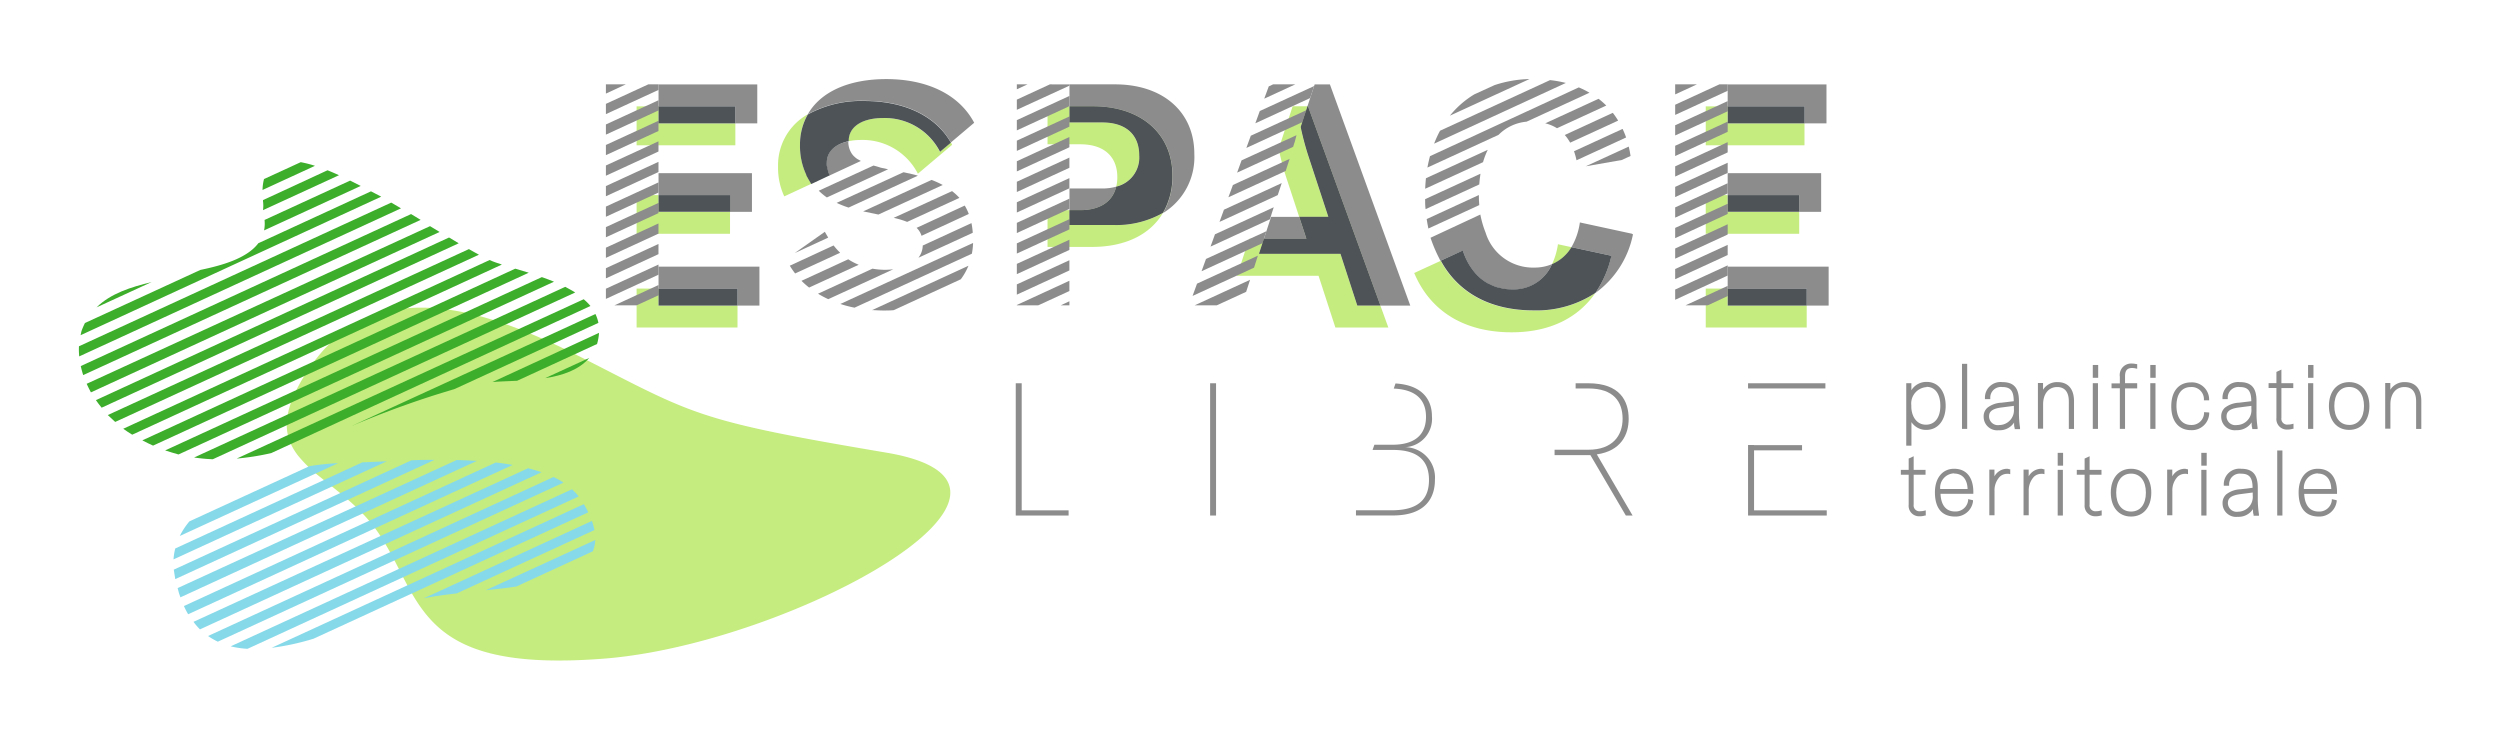 <svg id="Calque_1" data-name="Calque 1" xmlns="http://www.w3.org/2000/svg" viewBox="0 0 370.44 110.48"><defs><style>.cls-1{fill:none;}.cls-2{fill:#c5ec7f;}.cls-3{fill:#8c8c8c;}.cls-4{fill:#d1e39b;}.cls-5{opacity:0.4;}.cls-6{fill:#3dae2b;}.cls-7{fill:#86d9e9;}.cls-8{fill:#939598;}.cls-9{fill:#666;}.cls-10{fill:#4d5356;}</style></defs><title>RECAPITULATIF_LOGOS</title><rect class="cls-1" width="370.44" height="110.48"/><path class="cls-2" d="M895.36,71.93C867.72,67.27,867,66.4,851.44,58.45l-1.78-.9c-17.35-8.8-31.56-11-40.26,2.57-3.86,6-3.41,9.47-1.16,12.31a20.49,20.49,0,0,0,3.09,3c2.87,2.36,6.44,4.81,9,8.74s3.88,7.77,6.28,11c3.83,5.18,10.14,8.62,27.09,7.27C881.22,100.22,924,76.76,895.36,71.93Z" transform="translate(-764.03 -4.86)"/><path class="cls-3" d="M943.34,81.25V61.65h0.88v19.6h-0.88Z" transform="translate(-764.03 -4.86)"/><path class="cls-3" d="M972.26,71.12a4.21,4.21,0,0,0,3.95-4.58c0-2.17-1.14-4.6-5.4-4.86l-0.26.76c3.86,0.16,4.78,2.22,4.78,4.18,0,1.74-.72,4.14-5,4.14h-2.65l-0.27.77h3.06c4.09,0,5.3,2,5.3,4.44s-1.13,4.5-5.5,4.5h-5.32v0.77h5.46c4.91,0,6.24-2.68,6.24-5.27A4.49,4.49,0,0,0,972.26,71.12Z" transform="translate(-764.03 -4.86)"/><path class="cls-3" d="M1000.64,72.19c3.59-.52,4.72-2.93,4.72-5.27,0-2.62-1.27-5.27-6-5.27h-1.86v0.77h1.88c3.78,0,5.08,2,5.08,4.5s-1.49,4.58-5.08,4.58h-5v0.8h5.31l5.25,8.95h1Z" transform="translate(-764.03 -4.86)"/><polygon class="cls-3" points="158.34 75.62 151.39 75.62 151.39 56.79 150.51 56.79 150.51 76.39 158.34 76.39 158.34 75.62"/><polygon class="cls-3" points="259.91 57.56 261.28 57.56 270.48 57.56 270.48 56.79 259.02 56.79 259.02 57.56 259.91 57.56"/><polygon class="cls-3" points="259.91 66.73 267.02 66.73 267.02 65.96 259.91 65.96 259.91 65.94 259.02 65.94 259.02 76.39 270.68 76.39 270.68 75.62 259.91 75.62 259.91 66.73"/><rect class="cls-3" x="310.1" y="54.08" width="0.8" height="1.9"/><rect class="cls-3" x="318.62" y="54.08" width="0.8" height="1.9"/><rect class="cls-3" x="342" y="54.08" width="0.8" height="1.9"/><path class="cls-3" d="M1052.33,65c0-2.16-1.1-3.55-2.8-3.55a2.61,2.61,0,0,0-2.28,1.23V61.64h-0.76V70.9h0.77V67.41a2.59,2.59,0,0,0,2.2,1.15C1051.18,68.56,1052.33,67.14,1052.33,65Zm-2.84-2.82c1.28,0,2.05,1.05,2.05,2.82s-0.84,2.79-2.13,2.79c-1.49,0-2.17-1.4-2.17-2.7V64.91A2.43,2.43,0,0,1,1049.49,62.22Z" transform="translate(-764.03 -4.86)"/><rect class="cls-3" x="290.72" y="53.91" width="0.77" height="9.64"/><path class="cls-3" d="M1063.19,65.79V64.27c0-1.93-.76-2.79-2.47-2.79a2.31,2.31,0,0,0-2.57,2.3V64h0.79V63.81a1.58,1.58,0,0,1,1.78-1.6c1.23,0,1.69.57,1.7,2.1l-1.81.22a3.64,3.64,0,0,0-2.1.75,1.69,1.69,0,0,0-.55,1.33,2,2,0,0,0,2.24,2,2.54,2.54,0,0,0,2.27-1.14c0,0.32,0,.6.09,0.82l0,0.16h0.79l0-.23A15,15,0,0,1,1063.19,65.79Zm-2.89,2.05a1.31,1.31,0,0,1-1.54-1.25c0-.59.23-1.16,1.91-1.36l1.77-.23v0.43A2.19,2.19,0,0,1,1060.3,67.84Z" transform="translate(-764.03 -4.86)"/><path class="cls-3" d="M1068.91,61.48a2.43,2.43,0,0,0-2.15,1.13v-1H1066v6.77h0.77V64.78c0-1.56.82-2.57,2.08-2.57,1.43,0,1.73,1.16,1.73,2.13v4.08h0.77V64.33C1071.35,62.5,1070.48,61.48,1068.91,61.48Z" transform="translate(-764.03 -4.86)"/><rect class="cls-3" x="310.1" y="56.78" width="0.77" height="6.77"/><path class="cls-3" d="M1078.14,68.41h0.77v-6h1.8V61.64h-1.8v-1c0-.89.31-1.25,1.06-1.25a2.21,2.21,0,0,1,.5.06l0.24,0.05V58.81l-0.15,0a2.58,2.58,0,0,0-.62-0.08,1.69,1.69,0,0,0-1.8,1.94v1h-1.23v0.72h1.23v6Z" transform="translate(-764.03 -4.86)"/><rect class="cls-3" x="318.62" y="56.78" width="0.77" height="6.77"/><path class="cls-3" d="M1090.62,66.07a1.83,1.83,0,0,1-1.91,1.76c-1.36,0-2.18-1.05-2.18-2.82s0.78-2.8,2.14-2.8A1.81,1.81,0,0,1,1090.6,64l0,0.18,0.77,0,0-.21a2.54,2.54,0,0,0-2.67-2.45c-1.84,0-2.94,1.32-2.94,3.54s1.1,3.54,2.94,3.54a2.57,2.57,0,0,0,2.68-2.41l0-.21-0.76-.05Z" transform="translate(-764.03 -4.86)"/><path class="cls-3" d="M1093.71,65.27a1.7,1.7,0,0,0-.55,1.33,2,2,0,0,0,2.24,2,2.58,2.58,0,0,0,2.27-1.15c0,0.32,0,.6.09,0.83l0,0.16h0.79l0-.23a14.9,14.9,0,0,1-.16-2.39V64.27c0-1.93-.76-2.79-2.47-2.79a2.31,2.31,0,0,0-2.57,2.3V64h0.78V63.81a1.58,1.58,0,0,1,1.78-1.6c1.22,0,1.69.57,1.71,2.1l-1.81.22A3.65,3.65,0,0,0,1093.71,65.27Zm1.78,2.57a1.31,1.31,0,0,1-1.54-1.25c0-.59.23-1.16,1.91-1.36l1.77-.23v0.43A2.19,2.19,0,0,1,1095.48,67.84Z" transform="translate(-764.03 -4.86)"/><path class="cls-3" d="M1102.11,59.61l-0.77.36v1.66h-1.16v0.72h1.16v4.45a1.55,1.55,0,0,0,1.64,1.71,2.34,2.34,0,0,0,.76-0.11l0.13,0V67.64l-0.24.06a2.19,2.19,0,0,1-.55.07,0.87,0.87,0,0,1-1-1V62.36h1.76V61.64h-1.76v-2Z" transform="translate(-764.03 -4.86)"/><rect class="cls-3" x="342" y="56.78" width="0.77" height="6.77"/><path class="cls-3" d="M1112.12,61.48c-1.81,0-3,1.39-3,3.54s1.17,3.54,3,3.54,3-1.39,3-3.54S1113.94,61.48,1112.12,61.48Zm0,6.34c-1.36,0-2.2-1.07-2.2-2.8s0.84-2.82,2.2-2.82,2.2,1.08,2.2,2.82S1113.48,67.83,1112.12,67.83Z" transform="translate(-764.03 -4.86)"/><path class="cls-3" d="M1120.37,61.48a2.43,2.43,0,0,0-2.15,1.13v-1h-0.76v6.77h0.77V64.78c0-1.56.81-2.57,2.08-2.57,1.43,0,1.73,1.16,1.73,2.13v4.08h0.77V64.33C1122.82,62.5,1121.95,61.48,1120.37,61.48Z" transform="translate(-764.03 -4.86)"/><rect class="cls-3" x="304.9" y="67.1" width="0.8" height="1.9"/><rect class="cls-3" x="326.18" y="67.1" width="0.8" height="1.9"/><path class="cls-3" d="M1047.62,72.45l-0.77.36v1.67h-1.16V75.2h1.16v4.45a1.55,1.55,0,0,0,1.64,1.71,2.31,2.31,0,0,0,.76-0.11l0.13,0V80.48l-0.24.06a2.19,2.19,0,0,1-.55.07,0.87,0.87,0,0,1-1-1V75.2h1.76V74.48h-1.76v-2Z" transform="translate(-764.03 -4.86)"/><path class="cls-3" d="M1053.58,74.32c-1.72,0-2.84,1.37-2.84,3.49,0,2.31,1,3.59,3,3.59a2.59,2.59,0,0,0,2.64-2.23l0-.19-0.72-.16,0,0.19a1.87,1.87,0,0,1-1.94,1.64c-1.33,0-2.08-.93-2.15-2.62h4.86v-0.4C1056.38,75.53,1055.36,74.32,1053.58,74.32Zm0,0.71c1.23,0,1.95.83,2,2.29h-4.06A2.13,2.13,0,0,1,1053.58,75Z" transform="translate(-764.03 -4.86)"/><path class="cls-3" d="M1061.44,74.32a2.15,2.15,0,0,0-1.88,1.12v-1h-0.76v6.77h0.77V77.62a2.93,2.93,0,0,1,.79-2.13,1.58,1.58,0,0,1,1.11-.42,0.63,0.63,0,0,1,.19,0l0.24,0.05V74.39l-0.15,0A1.09,1.09,0,0,0,1061.44,74.32Z" transform="translate(-764.03 -4.86)"/><path class="cls-3" d="M1066.51,74.32a2.15,2.15,0,0,0-1.88,1.12v-1h-0.76v6.77h0.77V77.62a2.93,2.93,0,0,1,.79-2.13,1.58,1.58,0,0,1,1.11-.42,0.64,0.64,0,0,1,.19,0l0.24,0.05V74.39l-0.15,0A1.08,1.08,0,0,0,1066.51,74.32Z" transform="translate(-764.03 -4.86)"/><rect class="cls-3" x="304.9" y="69.62" width="0.77" height="6.77"/><path class="cls-3" d="M1073.69,72.45l-0.77.36v1.67h-1.16V75.2h1.16v4.45a1.56,1.56,0,0,0,1.64,1.71,2.31,2.31,0,0,0,.76-0.11l0.13,0V80.48l-0.24.06a2.19,2.19,0,0,1-.55.07,0.87,0.87,0,0,1-1-1V75.2h1.76V74.48h-1.76v-2Z" transform="translate(-764.03 -4.86)"/><path class="cls-3" d="M1079.8,74.32c-1.81,0-3,1.39-3,3.54s1.17,3.54,3,3.54,3-1.39,3-3.54S1081.62,74.32,1079.8,74.32Zm0,6.34c-1.36,0-2.2-1.07-2.2-2.8s0.84-2.82,2.2-2.82,2.2,1.08,2.2,2.82S1081.16,80.66,1079.8,80.66Z" transform="translate(-764.03 -4.86)"/><path class="cls-3" d="M1087.79,74.32a2.15,2.15,0,0,0-1.88,1.12v-1h-0.76v6.77h0.77V77.62a2.93,2.93,0,0,1,.79-2.13,1.58,1.58,0,0,1,1.1-.42,0.63,0.63,0,0,1,.19,0l0.24,0.05V74.39l-0.15,0A1.09,1.09,0,0,0,1087.79,74.32Z" transform="translate(-764.03 -4.86)"/><rect class="cls-3" x="326.18" y="69.62" width="0.77" height="6.77"/><path class="cls-3" d="M1098.58,78.63V77.11c0-1.93-.76-2.79-2.47-2.79a2.31,2.31,0,0,0-2.57,2.3v0.21h0.79V76.65a1.58,1.58,0,0,1,1.78-1.6c1.22,0,1.69.57,1.7,2.09l-1.8.22a3.64,3.64,0,0,0-2.1.75,1.7,1.7,0,0,0-.55,1.33,2,2,0,0,0,2.24,2,2.55,2.55,0,0,0,2.27-1.14c0,0.32,0,.6.09,0.82l0,0.16h0.79l0-.23A15,15,0,0,1,1098.58,78.63Zm-2.89,2.05a1.31,1.31,0,0,1-1.54-1.25c0-.59.23-1.15,1.91-1.36l1.77-.23v0.43A2.19,2.19,0,0,1,1095.7,80.68Z" transform="translate(-764.03 -4.86)"/><rect class="cls-3" x="337.43" y="66.75" width="0.77" height="9.64"/><path class="cls-3" d="M1107.47,74.32c-1.72,0-2.84,1.37-2.84,3.49,0,2.31,1,3.59,3,3.59a2.59,2.59,0,0,0,2.64-2.23l0-.19-0.72-.16,0,0.2a1.87,1.87,0,0,1-1.94,1.64c-1.32,0-2.08-.93-2.15-2.62h4.86v-0.4C1110.27,75.53,1109.25,74.32,1107.47,74.32Zm0,0.71c1.22,0,1.95.83,2,2.29h-4.06A2.13,2.13,0,0,1,1107.47,75Z" transform="translate(-764.03 -4.86)"/><polygon class="cls-2" points="108.96 18.28 97.58 18.28 97.58 15.76 94.33 15.76 94.33 21.53 108.96 21.53 108.96 18.28"/><polygon class="cls-2" points="97.58 42.76 94.33 42.76 94.33 48.53 109.28 48.53 109.28 45.28 97.58 45.28 97.58 42.76"/><polygon class="cls-2" points="108.17 31.39 97.58 31.39 97.58 28.91 94.33 28.91 94.33 34.64 108.17 34.64 108.17 31.39"/><path class="cls-2" d="M894.85,22.35c-3.09,0-5.08,1.29-5.08,3.37,0,0,0,0,0,.06a9,9,0,0,1,1.82-.18,9.19,9.19,0,0,1,8.45,5l5.08-4.29c-0.06-.12-0.13-0.23-0.2-0.34l-1.63,1.38A9.19,9.19,0,0,0,894.85,22.35Z" transform="translate(-764.03 -4.86)"/><path class="cls-2" d="M922.5,38.23V36h-3.25v5.45h6.55c5,0,8.67-1.85,10.56-5.05a14,14,0,0,1-7.31,1.8H922.5Z" transform="translate(-764.03 -4.86)"/><path class="cls-2" d="M932.84,27.89c0-3.09-2-4.89-5.49-4.89H922.5V20.61h-3.25v5.63h4.85c3.51,0,5.49,1.8,5.49,4.89a5.8,5.8,0,0,1-.16,1.38A4.43,4.43,0,0,0,932.84,27.89Z" transform="translate(-764.03 -4.86)"/><polygon class="cls-2" points="198.63 37.62 186.55 37.62 187.28 35.38 185.1 35.38 183.29 40.87 195.38 40.87 197.87 48.53 205.72 48.53 204.54 45.28 201.12 45.28 198.63 37.62"/><path class="cls-2" d="M957.85,27.84a41.91,41.91,0,0,1-1.1-4.17l1-3.06h-2.18l-2.07,6.31a40.56,40.56,0,0,0,1.1,4.17L956.54,37h4.32Z" transform="translate(-764.03 -4.86)"/><polygon class="cls-2" points="267.38 18.28 256 18.28 256 15.76 252.75 15.76 252.75 21.53 267.38 21.53 267.38 18.28"/><polygon class="cls-2" points="256 42.76 252.75 42.76 252.75 48.53 267.71 48.53 267.71 45.28 256 45.28 256 42.76"/><polygon class="cls-2" points="266.6 31.39 256 31.39 256 28.91 252.75 28.91 252.75 34.64 266.6 34.64 266.6 31.39"/><path class="cls-4" d="M926,20.61H922.5V23h4.85c3.51,0,5.49,1.8,5.49,4.89a4.43,4.43,0,0,1-3.41,4.63C928.9,34.76,927,36,924.09,36h-1.6v2.2h6.55a14,14,0,0,0,7.31-1.8,10.77,10.77,0,0,0,1.4-5.52C937.76,24.68,933.09,20.61,926,20.61Z" transform="translate(-764.03 -4.86)"/><path class="cls-4" d="M957.76,20.61l-1,3.06a41.91,41.91,0,0,0,1.1,4.17l3,9.14h-4.32l1.07,3.25h-6.3l-0.73,2.24h12.08l2.49,7.66h3.42L957.84,20.61h-0.08Z" transform="translate(-764.03 -4.86)"/><path class="cls-5" d="M1006,39.53l-0.17,0,0.15,0.13S1006,39.56,1006,39.53Z" transform="translate(-764.03 -4.86)"/><path class="cls-2" d="M977.5,43.51l-3.92,1.8h0c2.31,5.5,7.21,8.79,14.45,8.79,5.67,0,9.85-2.16,12.39-5.82a15.77,15.77,0,0,1-9.16,2.59C984.66,50.88,980,48.14,977.5,43.51Z" transform="translate(-764.03 -4.86)"/><path class="cls-2" d="M996.88,41.48l-2-.43a10.8,10.8,0,0,1-.89,3A6.15,6.15,0,0,0,996.88,41.48Z" transform="translate(-764.03 -4.86)"/><path class="cls-6" d="M795.56,72.91l53.7-24.71c-0.46-.3-1-0.57-1.47-0.84l-55,25.29A24.94,24.94,0,0,0,795.56,72.91Z" transform="translate(-764.03 -4.86)"/><path class="cls-6" d="M790.48,72.2l55.64-25.6c-0.59-.24-1.2-0.47-1.8-0.68L788.5,71.6C789.16,71.83,789.82,72,790.48,72.2Z" transform="translate(-764.03 -4.86)"/><path class="cls-6" d="M793.71,44.86l-17.09,7.86a10.08,10.08,0,0,0-.49,1.13c-0.07.23-.11,0.46-0.16,0.68L820.52,34,819,33.21,802.31,40.9C800.58,43.19,796.85,44.2,793.71,44.86Z" transform="translate(-764.03 -4.86)"/><path class="cls-6" d="M777.5,63l51.67-23.77-1.42-.86L776.87,61.73C777.06,62.15,777.27,62.56,777.5,63Z" transform="translate(-764.03 -4.86)"/><path class="cls-6" d="M804.21,72L851.52,50.2a7.82,7.82,0,0,0-1-1L799.1,72.81A37.75,37.75,0,0,0,804.21,72Z" transform="translate(-764.03 -4.86)"/><path class="cls-6" d="M831.38,62.51l21.32-9.81a5.62,5.62,0,0,0-.44-1.31L816.1,68A137.15,137.15,0,0,1,831.38,62.51Z" transform="translate(-764.03 -4.86)"/><path class="cls-6" d="M840.66,61.28l11.84-5.45a7.69,7.69,0,0,0,.29-1.65L837,61.47C838,61.38,839.28,61.35,840.66,61.28Z" transform="translate(-764.03 -4.86)"/><path class="cls-6" d="M779.09,65.27L832,40.91l-1.43-.86L778.24,64.15C778.51,64.53,778.79,64.91,779.09,65.27Z" transform="translate(-764.03 -4.86)"/><path class="cls-6" d="M778.33,50.41l8.17-3.76C783.44,47.4,780.44,48.33,778.33,50.41Z" transform="translate(-764.03 -4.86)"/><path class="cls-6" d="M776.36,60.44l50-23-1.42-.86L776,59.1A12.85,12.85,0,0,0,776.36,60.44Z" transform="translate(-764.03 -4.86)"/><path class="cls-6" d="M781.1,67.38L835,42.6c-0.46-.25-1-0.53-1.49-0.83L780,66.36C780.39,66.71,780.74,67.06,781.1,67.38Z" transform="translate(-764.03 -4.86)"/><path class="cls-6" d="M786.71,70.89l55.67-25.62-2-.6L785.12,70.11C785.65,70.39,786.18,70.65,786.71,70.89Z" transform="translate(-764.03 -4.86)"/><path class="cls-6" d="M775.77,57.67l47.68-21.94L822,34.88,775.73,56.17A10.09,10.09,0,0,0,775.77,57.67Z" transform="translate(-764.03 -4.86)"/><path class="cls-6" d="M783.62,69.27l54.78-25.21-0.89-.3c-0.28-.09-0.59-0.22-0.93-0.37l-54.29,25C782.73,68.7,783.17,69,783.62,69.27Z" transform="translate(-764.03 -4.86)"/><path class="cls-6" d="M803.16,39l14.32-6.59-1.57-.79-12.68,5.83A5.29,5.29,0,0,1,803.16,39Z" transform="translate(-764.03 -4.86)"/><path class="cls-6" d="M803.15,31.39a6.93,6.93,0,0,0-.22,1.62l7.77-3.58a17,17,0,0,0-2.11-.54Z" transform="translate(-764.03 -4.86)"/><path class="cls-6" d="M851.35,57.89l-6.54,3C847.38,60.5,849.81,59.68,851.35,57.89Z" transform="translate(-764.03 -4.86)"/><path class="cls-6" d="M803,34.66A5.05,5.05,0,0,1,803,36l11.26-5.18c-0.58-.26-1.15-0.51-1.7-0.73L803,34.51C803,34.56,803,34.6,803,34.66Z" transform="translate(-764.03 -4.86)"/><path class="cls-7" d="M810.49,99.5L851.2,80.77c-0.19-.39-0.41-0.79-0.65-1.21l-46.27,21.29A36.38,36.38,0,0,0,810.49,99.5Z" transform="translate(-764.03 -4.86)"/><path class="cls-7" d="M831.7,92.79l20.41-9.39a9.12,9.12,0,0,0-.37-1.35L826.79,93.53C828.23,93.22,829.9,93,831.7,92.79Z" transform="translate(-764.03 -4.86)"/><path class="cls-7" d="M800.7,101l49.08-22.58a8,8,0,0,0-1-1.06l-50.57,23.27A13.62,13.62,0,0,0,800.7,101Z" transform="translate(-764.03 -4.86)"/><path class="cls-7" d="M840.53,91.77l11.34-5.22a4.78,4.78,0,0,0,.37-1.68L836,92.32C837.54,92.16,839.05,92,840.53,91.77Z" transform="translate(-764.03 -4.86)"/><path class="cls-7" d="M790,90.67L828.42,73c-1.16,0-2.32,0-3.44.07l-35.2,16.2C789.85,89.75,789.93,90.22,790,90.67Z" transform="translate(-764.03 -4.86)"/><path class="cls-7" d="M809.89,73.93L792.1,82.11a10.91,10.91,0,0,0-1.43,2.17l23.46-10.79A36.48,36.48,0,0,0,809.89,73.93Z" transform="translate(-764.03 -4.86)"/><path class="cls-7" d="M789.74,87.75l31.61-14.54-3.64.16L790,86.13A8.69,8.69,0,0,0,789.74,87.75Z" transform="translate(-764.03 -4.86)"/><path class="cls-7" d="M790.76,93.37L834.7,73.15c-1-.06-2-0.1-3-0.13L790.35,92C790.48,92.51,790.61,93,790.76,93.37Z" transform="translate(-764.03 -4.86)"/><path class="cls-7" d="M796.31,99.94l51.22-23.57a12.81,12.81,0,0,0-1.48-.83L794.86,99.1A9.5,9.5,0,0,0,796.31,99.94Z" transform="translate(-764.03 -4.86)"/><path class="cls-7" d="M791.91,95.88L840,73.75c-0.82-.14-1.66-0.26-2.51-0.36L791.28,94.66A13,13,0,0,0,791.91,95.88Z" transform="translate(-764.03 -4.86)"/><path class="cls-7" d="M793.66,98.12l50.62-23.29q-1-.33-2-0.59L792.7,97A10,10,0,0,0,793.66,98.12Z" transform="translate(-764.03 -4.86)"/><polygon class="cls-8" points="188.3 32.1 188.45 31.6 188.29 32.1 188.3 32.1"/><polygon class="cls-8" points="188.45 31.6 188.45 31.59 188.45 31.59 188.45 31.6"/><path class="cls-3" d="M893.46,29.39l-8.11,3.73a9.42,9.42,0,0,0,1.2,1l9.08-4.18-1.08-.23C894.16,29.58,893.8,29.48,893.46,29.39Z" transform="translate(-764.03 -4.86)"/><path class="cls-3" d="M891.93,36.18l2.26,0.47,9.53-4.38a13.44,13.44,0,0,0-1.65-.75Z" transform="translate(-764.03 -4.86)"/><path class="cls-3" d="M897.91,30.38L888,34.92a15.17,15.17,0,0,0,1.77.7l10.27-4.73c-0.27-.07-0.51-0.15-0.78-0.21Z" transform="translate(-764.03 -4.86)"/><path class="cls-3" d="M896.45,37.14a12.61,12.61,0,0,1,2,.6l7.74-3.56a8,8,0,0,0-1.09-1Z" transform="translate(-764.03 -4.86)"/><path class="cls-3" d="M895.15,44.84a11.08,11.08,0,0,1-1.84-.17l-8.07,3.71a14.8,14.8,0,0,0,1.52.81l9.63-4.43A11.55,11.55,0,0,1,895.15,44.84Z" transform="translate(-764.03 -4.86)"/><path class="cls-3" d="M887.55,41.23l-6.49,3a11.85,11.85,0,0,0,.79,1.15l6.67-3.07A10.08,10.08,0,0,1,887.55,41.23Z" transform="translate(-764.03 -4.86)"/><path class="cls-3" d="M899.85,38.62a2.79,2.79,0,0,1,.73,1.18l7-3.24a8.06,8.06,0,0,0-.6-1.24Z" transform="translate(-764.03 -4.86)"/><path class="cls-3" d="M889.72,43.28l-6.93,3.19a13.17,13.17,0,0,0,1.13,1l7.35-3.38A8.69,8.69,0,0,1,889.72,43.28Z" transform="translate(-764.03 -4.86)"/><path class="cls-3" d="M890.65,50.45l17.39-8a11.09,11.09,0,0,0,.18-1.59L888.55,49.9A17.87,17.87,0,0,0,890.65,50.45Z" transform="translate(-764.03 -4.86)"/><path class="cls-3" d="M886.75,40.07c-0.17-.28-0.34-0.56-0.5-0.86l-4.47,3.15Z" transform="translate(-764.03 -4.86)"/><path class="cls-3" d="M894.88,50.87c0.54,0,1.06,0,1.57-.05l9.95-4.58a9.12,9.12,0,0,0,1.13-2l-14.28,6.57C893.79,50.82,894.31,50.87,894.88,50.87Z" transform="translate(-764.03 -4.86)"/><path class="cls-3" d="M908.17,39.35a11.38,11.38,0,0,0-.19-1.43l-7.22,3.32a3.07,3.07,0,0,1-.64,1.81Z" transform="translate(-764.03 -4.86)"/><polygon class="cls-3" points="150.67 40.62 158.46 37.03 158.46 35.52 150.67 39.1 150.67 40.62"/><polygon class="cls-3" points="150.67 43.66 158.46 40.07 158.46 38.56 150.67 42.14 150.67 43.66"/><polygon class="cls-3" points="158.46 45.24 158.46 44.64 157.18 45.24 158.46 45.24"/><polygon class="cls-3" points="150.67 45.24 153.85 45.24 158.46 43.12 158.46 41.6 150.67 45.19 150.67 45.24"/><polygon class="cls-3" points="158.46 26.39 150.67 29.97 150.67 31.49 158.46 27.9 158.46 26.39"/><polygon class="cls-3" points="150.67 33.02 150.67 34.53 158.47 30.94 158.47 29.43 150.67 33.02"/><polygon class="cls-3" points="150.67 17.8 150.67 19.32 158.47 15.73 158.47 14.21 150.67 17.8"/><polygon class="cls-3" points="155.57 12.5 150.67 14.76 150.67 16.27 158.47 12.69 158.47 12.51 155.57 12.5"/><polygon class="cls-3" points="150.67 12.5 150.67 13.23 152.25 12.5 150.67 12.5"/><polygon class="cls-3" points="158.46 20.3 150.67 23.89 150.67 25.4 158.46 21.82 158.46 20.3"/><polygon class="cls-3" points="158.46 23.35 150.67 26.93 150.67 28.45 158.46 24.86 158.46 23.35"/><polygon class="cls-3" points="150.67 36.06 150.67 37.57 158.46 33.99 158.46 33.34 158.47 33.34 158.47 32.47 150.67 36.06"/><polygon class="cls-3" points="150.67 20.84 150.67 22.36 158.46 18.77 158.46 18.13 158.47 18.13 158.47 17.25 150.67 20.84"/><path class="cls-3" d="M1004.33,28.57l1.31-.6c-0.07-.48-0.16-0.94-0.27-1.39L999,29.5Z" transform="translate(-764.03 -4.86)"/><path class="cls-3" d="M985.49,17.47l-3,1.37A13.82,13.82,0,0,0,978.87,22l11.8-5.43A17.85,17.85,0,0,0,985.49,17.47Z" transform="translate(-764.03 -4.86)"/><path class="cls-3" d="M984.48,27.06l-9.16,4.21c-0.05.51-.09,1-0.11,1.56l8.57-3.94A11.29,11.29,0,0,1,984.48,27.06Z" transform="translate(-764.03 -4.86)"/><path class="cls-3" d="M983.16,33.76l-7.73,3.56c0.07,0.48.16,0.94,0.25,1.4l7.54-3.47C983.18,34.76,983.16,34.27,983.16,33.76Z" transform="translate(-764.03 -4.86)"/><path class="cls-3" d="M983.4,30.6l-8.2,3.77c0,0.5,0,1,.07,1.48l7.95-3.66C983.26,31.65,983.32,31.12,983.4,30.6Z" transform="translate(-764.03 -4.86)"/><path class="cls-3" d="M997.63,28.61l7.35-3.38a13,13,0,0,0-.52-1.27l-7.2,3.31A9.82,9.82,0,0,1,997.63,28.61Z" transform="translate(-764.03 -4.86)"/><path class="cls-3" d="M996.69,26l7.11-3.27a12.25,12.25,0,0,0-.79-1.15l-7.12,3.28A6.44,6.44,0,0,1,996.69,26Z" transform="translate(-764.03 -4.86)"/><path class="cls-3" d="M990.23,22.89l9.32-4.29a13.1,13.1,0,0,0-1.58-.79L975.92,28q-0.22.82-.38,1.69l10.54-4.85A6.7,6.7,0,0,1,990.23,22.89Z" transform="translate(-764.03 -4.86)"/><path class="cls-3" d="M994.74,23.86l7.3-3.36a11.77,11.77,0,0,0-1.14-1L993,23.13A6,6,0,0,1,994.74,23.86Z" transform="translate(-764.03 -4.86)"/><path class="cls-3" d="M993.71,16.73l-16.3,7.5a16.08,16.08,0,0,0-.88,1.92l19.52-9A17.25,17.25,0,0,0,993.71,16.73Z" transform="translate(-764.03 -4.86)"/><polygon class="cls-3" points="248.22 24.65 248.22 26.16 256 22.58 256 21.06 248.22 24.65"/><polygon class="cls-3" points="248.22 36.82 248.22 38.33 256 34.75 256 33.23 248.22 36.82"/><polygon class="cls-3" points="256 30.19 248.22 33.77 248.22 35.29 256 31.7 256 31.36 256 30.19"/><polygon class="cls-3" points="256 39.32 248.22 42.9 248.22 44.42 256 40.83 256 39.47 256 39.32"/><polygon class="cls-3" points="249.76 45.24 253.05 45.24 256 43.87 256 42.36 249.76 45.24"/><polygon class="cls-3" points="248.22 30.73 248.22 32.25 256 28.66 256 27.15 248.22 30.73"/><polygon class="cls-3" points="248.22 39.86 248.22 41.37 256 37.79 256 36.28 248.22 39.86"/><polygon class="cls-3" points="248.22 27.69 248.22 29.2 256 25.62 256 24.11 248.22 27.69"/><polygon class="cls-3" points="254.77 12.5 248.22 15.52 248.22 17.03 256 13.45 256 12.5 254.77 12.5"/><polygon class="cls-3" points="248.22 18.56 248.22 20.07 256 16.49 256 14.98 248.22 18.56"/><polygon class="cls-3" points="256 18.27 256 18.02 248.22 21.6 248.22 23.12 256 19.53 256 18.5 256 18.27"/><polygon class="cls-3" points="248.22 12.5 248.22 13.99 251.44 12.5 248.22 12.5"/><polygon class="cls-3" points="187.65 34.26 178.7 38.37 178.04 40.19 187.06 36.04 187.28 35.38 187.65 34.26"/><path class="cls-3" d="M956.14,24.89L948,28.62l-0.66,1.82,8.3-3.82C955.85,26.06,956,25.48,956.14,24.89Z" transform="translate(-764.03 -4.86)"/><polygon class="cls-3" points="186.67 16.45 186.01 18.27 194.13 14.53 194.72 12.75 186.67 16.45"/><polygon class="cls-3" points="188.64 12.5 188 12.8 187.33 14.62 191.93 12.5 188.64 12.5"/><polygon class="cls-3" points="189.92 27.13 181.36 31.07 180.7 32.88 189.33 28.91 189.92 27.13"/><polygon class="cls-3" points="176.71 43.85 185.82 39.66 186.39 37.88 177.37 42.03 176.71 43.85"/><polygon class="cls-3" points="191.09 23.54 182.69 27.41 182.02 29.23 190.51 25.33 191.09 23.54"/><polygon class="cls-3" points="185.34 20.11 184.68 21.92 192.96 18.11 193.54 16.34 185.34 20.11"/><polygon class="cls-3" points="180.3 45.24 184.65 43.24 185.23 41.46 177.02 45.24 180.3 45.24"/><polygon class="cls-3" points="188.29 32.1 188.45 31.6 188.45 31.59 188.45 31.59 188.74 30.71 180.03 34.72 179.37 36.54 188.19 32.48 188.3 32.1 188.29 32.1"/><polygon class="cls-3" points="89.78 30.61 89.78 32.12 97.58 28.53 97.58 27.02 89.78 30.61"/><polygon class="cls-3" points="89.78 21.48 89.78 22.99 97.57 19.41 97.57 18.27 97.58 18.27 97.58 17.89 89.78 21.48"/><polygon class="cls-3" points="97.57 33.11 89.78 36.7 89.78 38.21 97.57 34.62 97.57 33.11"/><polygon class="cls-3" points="97.57 23.98 89.78 27.57 89.78 29.08 97.57 25.49 97.57 23.98"/><polygon class="cls-3" points="89.78 12.5 89.78 13.87 92.73 12.5 89.78 12.5"/><polygon class="cls-3" points="97.58 12.5 96.06 12.5 89.78 15.39 89.78 16.91 97.58 13.32 97.58 12.51 97.58 12.5"/><polygon class="cls-3" points="97.58 14.85 89.78 18.44 89.78 19.95 97.58 16.36 97.58 15.76 97.58 14.85"/><polygon class="cls-3" points="89.78 33.65 89.78 35.16 97.57 31.58 97.57 31.36 97.58 31.36 97.58 30.06 89.78 33.65"/><polygon class="cls-3" points="97.57 36.15 89.78 39.74 89.78 41.25 97.57 37.66 97.57 36.15"/><polygon class="cls-3" points="97.57 20.94 89.78 24.52 89.78 26.04 97.57 22.45 97.57 20.94"/><polygon class="cls-3" points="97.58 39.47 97.57 39.47 97.57 39.2 89.78 42.78 89.78 44.29 97.58 40.7 97.58 39.51 97.58 39.47"/><polygon class="cls-3" points="97.58 42.23 91.05 45.24 94.34 45.24 97.58 43.75 97.58 42.76 97.58 42.23"/><path class="cls-1" d="M983.55,46.25a7.32,7.32,0,0,1-.85-0.81A7.24,7.24,0,0,0,983.55,46.25Z" transform="translate(-764.03 -4.86)"/><path class="cls-1" d="M984.54,46.91a6.81,6.81,0,0,1-.89-0.59A6.69,6.69,0,0,0,984.54,46.91Z" transform="translate(-764.03 -4.86)"/><path class="cls-1" d="M986.84,47.69a7.31,7.31,0,0,1-.73-0.18A7.18,7.18,0,0,0,986.84,47.69Z" transform="translate(-764.03 -4.86)"/><path class="cls-1" d="M980.8,42.05a9.49,9.49,0,0,0,1.89,3.38,9.49,9.49,0,0,1-1.89-3.38h0Z" transform="translate(-764.03 -4.86)"/><path class="cls-1" d="M985.64,47.39a6.88,6.88,0,0,1-.87-0.38A6.88,6.88,0,0,0,985.64,47.39Z" transform="translate(-764.03 -4.86)"/><path class="cls-1" d="M886.56,29.37a3.93,3.93,0,0,1,0-.4A3.09,3.09,0,0,0,886.56,29.37Z" transform="translate(-764.03 -4.86)"/><path class="cls-2" d="M883.49,30.71a10,10,0,0,1-.92-4.4,9,9,0,0,1,1.15-4.51,8.66,8.66,0,0,0-4.4,7.77,10,10,0,0,0,.92,4.39l4-1.86c-0.16-.25-0.61-1.05-0.75-1.32Z" transform="translate(-764.03 -4.86)"/><polygon class="cls-9" points="120.24 27.25 120.25 27.25 120.24 27.25 120.24 27.25"/><path class="cls-1" d="M886.64,29.83h0Z" transform="translate(-764.03 -4.86)"/><polygon class="cls-1" points="122.72 25.43 122.72 25.43 122.72 25.43 122.72 25.43"/><polygon class="cls-3" points="108.96 18.28 112.21 18.28 112.21 12.51 97.58 12.51 97.58 15.76 108.96 15.76 108.96 18.28"/><polygon class="cls-3" points="97.58 42.76 109.28 42.76 109.28 45.28 112.53 45.28 112.53 39.51 97.58 39.51 97.58 42.76"/><polygon class="cls-3" points="108.17 31.39 111.42 31.39 111.42 25.66 97.58 25.66 97.58 28.91 108.17 28.91 108.17 31.39"/><path class="cls-3" d="M929.24,17.36H922.5v3.25H926c7.11,0,11.77,4.06,11.77,10.3a10.77,10.77,0,0,1-1.4,5.52A9.72,9.72,0,0,0,941,27.66C941,21.43,936.35,17.36,929.24,17.36Z" transform="translate(-764.03 -4.86)"/><path class="cls-3" d="M929.43,32.52a7.73,7.73,0,0,1-2.08.27H922.5V36h1.6C927,36,928.9,34.76,929.43,32.52Z" transform="translate(-764.03 -4.86)"/><polygon class="cls-3" points="192.51 32.13 188.35 32.13 187.28 35.38 193.58 35.38 192.51 32.13"/><polygon class="cls-3" points="194.8 12.51 193.73 15.76 193.81 15.76 204.54 45.28 208.97 45.28 197.06 12.51 194.8 12.51"/><polygon class="cls-3" points="267.38 18.28 270.64 18.28 270.64 12.51 256 12.51 256 15.76 267.38 15.76 267.38 18.28"/><polygon class="cls-3" points="256 39.51 256 42.76 267.71 42.76 267.71 45.28 270.96 45.28 270.96 39.51 256 39.51"/><polygon class="cls-3" points="266.6 31.39 269.85 31.39 269.85 25.66 256 25.66 256 28.91 266.6 28.91 266.6 31.39"/><path class="cls-3" d="M895.36,16.58c-5.66,0-9.76,1.93-11.64,5.22a16.33,16.33,0,0,1,8.39-2c5.66,0,10.44,2,12.82,6.17l3.45-2.92C906.07,18.7,901.18,16.58,895.36,16.58Z" transform="translate(-764.03 -4.86)"/><path class="cls-3" d="M980.8,42.05h0a9.49,9.49,0,0,0,1.89,3.38h0a7.32,7.32,0,0,0,.85.81l0.09,0.06a6.81,6.81,0,0,0,.89.59l0.23,0.1a6.88,6.88,0,0,0,.87.38c0.15,0.05.32,0.08,0.48,0.12a7.31,7.31,0,0,0,.73.18,8.47,8.47,0,0,0,1.32.1A6.19,6.19,0,0,0,994,44a6.68,6.68,0,0,1-2.62.51,7.35,7.35,0,0,1-7.22-5.18,14.76,14.76,0,0,1-.78-2.68L976,40.09a21.44,21.44,0,0,0,1.36,3.19h0c0,0.07.07,0.15,0.11,0.22L980.77,42Z" transform="translate(-764.03 -4.86)"/><path class="cls-3" d="M998.13,37.82a10,10,0,0,1-1.25,3.66l5.74,1.24,0.15,0.13a15.66,15.66,0,0,1-2.36,5.44,14.1,14.1,0,0,0,5.58-8.67l-0.15-.13Z" transform="translate(-764.03 -4.86)"/><path class="cls-3" d="M886.52,29a3.93,3.93,0,0,0,0,.4c0,0.14,0,.3.08,0.46h0c0,0.15.07,0.31,0.11,0.45h0a2.7,2.7,0,0,0,.27.54l4.61-2.14-0.47-.26-0.2-.13c-0.1-.07-0.19-0.16-0.28-0.24l-0.11-.1a2.86,2.86,0,0,1-.29-0.36l0,0h0a3.19,3.19,0,0,1-.51-1.8C887.75,26.19,886.52,27.34,886.52,29Z" transform="translate(-764.03 -4.86)"/><path class="cls-9" d="M886.64,29.82c0-.16-0.06-0.31-0.08-0.46C886.58,29.51,886.6,29.67,886.64,29.82Z" transform="translate(-764.03 -4.86)"/><path class="cls-9" d="M886.75,30.28c0-.15-0.07-0.3-0.11-0.45C886.67,30,886.71,30.14,886.75,30.28Z" transform="translate(-764.03 -4.86)"/><path class="cls-10" d="M892.11,19.83a16.33,16.33,0,0,0-8.39,2,9,9,0,0,0-1.15,4.51,10,10,0,0,0,.92,4.4l0,0.07c0.13,0.27.59,1.07,0.75,1.32h0L887,30.83h0a2.7,2.7,0,0,1-.27-0.54h0c0-.15-0.07-0.3-0.11-0.45h0c0-.16-0.06-0.31-0.08-0.46a3.93,3.93,0,0,1,0-.4c0-1.63,1.23-2.78,3.25-3.2,0,0,0,0,0-.06,0-2.08,2-3.37,5.08-3.37a9.19,9.19,0,0,1,8.45,5L904.93,26C902.55,21.85,897.77,19.83,892.11,19.83Z" transform="translate(-764.03 -4.86)"/><rect class="cls-10" x="97.58" y="15.76" width="11.38" height="2.52"/><rect class="cls-10" x="97.58" y="42.76" width="11.7" height="2.52"/><rect class="cls-10" x="97.58" y="28.91" width="10.6" height="2.47"/><path class="cls-10" d="M926,20.61H922.5V23h4.85c3.51,0,5.49,1.8,5.49,4.89a4.43,4.43,0,0,1-3.41,4.63C928.9,34.76,927,36,924.09,36h-1.6v2.2h6.55a14,14,0,0,0,7.31-1.8,10.77,10.77,0,0,0,1.4-5.52C937.76,24.68,933.09,20.61,926,20.61Z" transform="translate(-764.03 -4.86)"/><path class="cls-10" d="M957.76,20.61l-1,3.06a41.91,41.91,0,0,0,1.1,4.17l3,9.14h-4.32l1.07,3.25h-6.3l-0.73,2.24h12.08l2.49,7.66h3.42L957.84,20.61h-0.08Z" transform="translate(-764.03 -4.86)"/><rect class="cls-10" x="256.01" y="15.76" width="11.38" height="2.52"/><rect class="cls-10" x="256.01" y="42.76" width="11.7" height="2.52"/><rect class="cls-10" x="256.01" y="28.91" width="10.59" height="2.47"/><path class="cls-9" d="M988.16,47.79a8.47,8.47,0,0,1-1.32-.1A8.47,8.47,0,0,0,988.16,47.79Z" transform="translate(-764.03 -4.86)"/><path class="cls-9" d="M983.65,46.32l-0.09-.06Z" transform="translate(-764.03 -4.86)"/><path class="cls-9" d="M982.7,45.45h0Z" transform="translate(-764.03 -4.86)"/><path class="cls-9" d="M984.77,47l-0.23-.1Z" transform="translate(-764.03 -4.86)"/><path class="cls-9" d="M986.12,47.51c-0.16,0-.33-0.07-0.48-0.12C985.79,47.44,986,47.47,986.12,47.51Z" transform="translate(-764.03 -4.86)"/><path class="cls-10" d="M1002.62,42.72l-5.74-1.24A6.15,6.15,0,0,1,994,44a6.19,6.19,0,0,1-5.85,3.74,8.47,8.47,0,0,1-1.32-.1,7.18,7.18,0,0,1-.73-0.18c-0.16,0-.33-0.07-0.48-0.12a6.88,6.88,0,0,1-.87-0.38l-0.23-.1a6.69,6.69,0,0,1-.89-0.59l-0.09-.06a7.24,7.24,0,0,1-.85-0.81h0a9.49,9.49,0,0,1-1.89-3.38l0-.05-3.28,1.51c2.52,4.63,7.17,7.37,13.75,7.37a15.77,15.77,0,0,0,9.16-2.59,15.66,15.66,0,0,0,2.36-5.44Z" transform="translate(-764.03 -4.86)"/></svg>